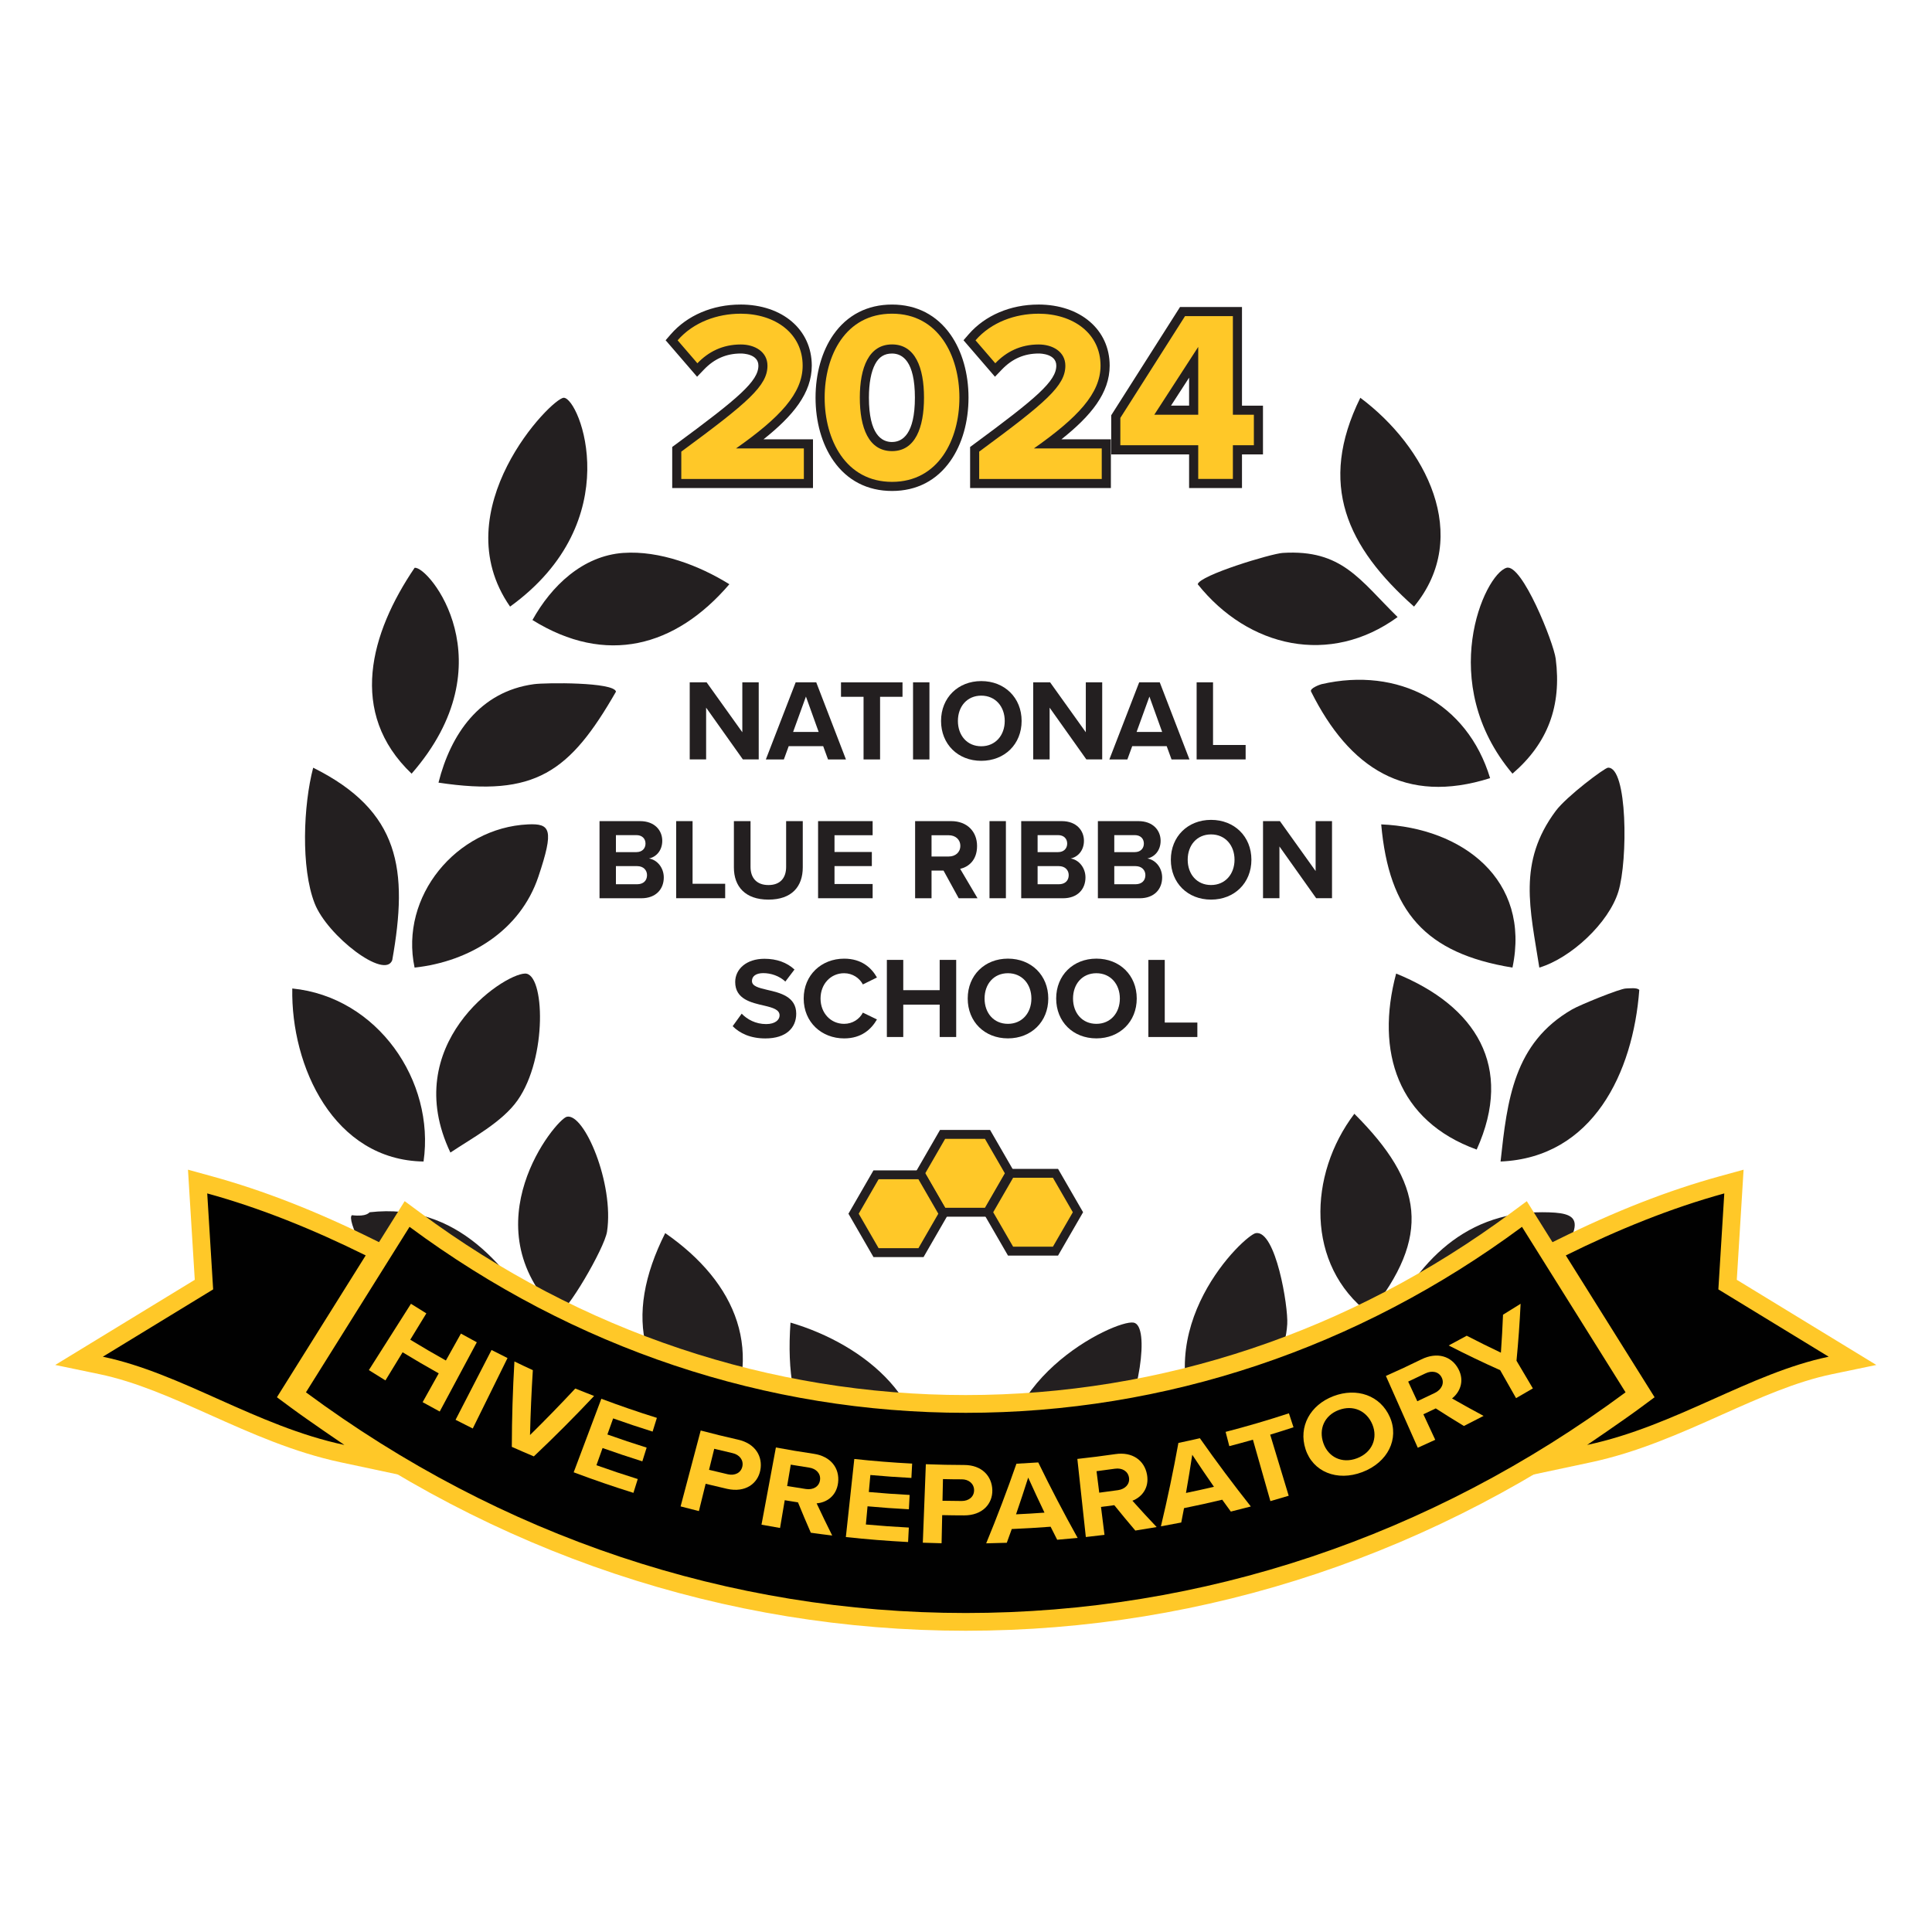 <svg xmlns="http://www.w3.org/2000/svg" viewBox="0 0 800 800"><defs><style> .cls-1, .cls-2 { fill: #ffc828; } .cls-3 { fill: #010101; } .cls-4 { fill: #231f20; } .cls-2 { stroke: #231f20; stroke-width: 3.68px; } </style></defs><g><g id="Layer_1"><g><g><path class="cls-4" d="M545.99,574.84c14.89-2.12,38.11.83,51.27,9.27-24,27.04-64.24,47.43-95.12,19.77-.67-4.44,30.55-27.13,43.85-29.03Z"></path><path class="cls-4" d="M638.64,501.96c15.56.06,20.33,2.49-.62,29.03-15.89,20.13-40.21,34.35-65.47,22.24,12.01-27.94,32.14-51.4,66.09-51.27Z"></path><path class="cls-4" d="M452.1,616.84c23.76-1.98,41.05,10.33,57.44,25.32.75,5.27-70.24,34.17-91.41-16.06,8.72-1.09,28.06-8.77,33.97-9.27Z"></path><path class="cls-4" d="M334.75,616.84c14.31-.98,30.87,6.58,45.09,9.27-18.4,47.06-87.95,23.21-90.18,18.53-4.5-9.43,34.54-27.07,45.09-27.8Z"></path><path class="cls-4" d="M469.4,547.66c7.04,1.32,1.96,32.77-6.79,46.33-10.23,15.84-28.03,19.61-45.09,24.09-10.9-45.38,44.29-71.84,51.88-70.41Z"></path><path class="cls-4" d="M673.23,409.31c1.38-.02,4.73-.49,5.56.62-2.55,34.13-19.15,69.41-57.44,71.03,2.76-25.5,5.48-49.06,29.65-63,3.3-1.9,19.8-8.61,22.24-8.65Z"></path><path class="cls-4" d="M327.33,547.66c30.55,8.96,61.65,33.63,53.12,69.18-42.21-4.31-56.04-28.29-53.12-69.18Z"></path><path class="cls-4" d="M520.05,510.6c8.23-1.21,13.41,30.44,12.97,37.68-1.23,20.3-18.48,35.6-35.21,45.09-23.48-43.22,17.6-82.09,22.24-82.77Z"></path><path class="cls-4" d="M563.28,164.71c27.03,20.17,46.38,57.16,22.24,86.47-27.8-24.71-39.92-50.59-22.24-86.47Z"></path><path class="cls-4" d="M665.82,317.89c8.12-.51,8.28,38.35,4.32,51.27-3.97,12.97-19.58,27.54-32.74,31.5-3.81-24.41-9.05-43.59,6.79-64.86,4.53-6.08,20.22-17.82,21.62-17.91Z"></path><path class="cls-4" d="M560.81,461.19c28.69,28.65,32.04,50.65,6.18,82.77-26.47-20.14-25.3-57.58-6.18-82.77Z"></path><path class="cls-4" d="M531.16,228.95c24.53-1.53,31.86,11.15,47.56,26.56-27.96,20.34-61.72,12.74-82.77-13.59.81-3.73,30.46-12.68,35.21-12.97Z"></path><path class="cls-4" d="M623.81,235.12c6.37-1.92,19.52,30.95,20.38,37.68,2.5,19.51-3.27,34.97-17.91,47.56-31.72-37.64-11.73-82.44-2.47-85.24Z"></path><path class="cls-4" d="M547.22,283.3c31.71-7.29,60.35,7.64,69.8,38.91-35.11,11.12-58.3-4.15-74.12-35.82-.75-1.37,3.73-2.95,4.32-3.09Z"></path><path class="cls-4" d="M578.11,403.13c32.95,13.38,48.91,38.48,33.35,72.88-32.68-11.81-42.01-40.49-33.35-72.88Z"></path><path class="cls-4" d="M571.93,341.36c33.55,1.41,62,22.86,54.35,59.3-36.12-5.9-51.13-23.17-54.35-59.3Z"></path><path class="cls-4" d="M226.04,574.84c35.49-4.34,45.17,9.1,71.03,27.8-30.59,29.02-71.59,8.81-96.36-17.29-.3-3.64,21.53-10.04,25.32-10.5Z"></path><path class="cls-4" d="M153.15,501.96c36.33-4.08,57.11,22.53,73.5,50.03-47.87,26.33-85.59-45.98-80.91-48.8,6.32.75,7.04-1.19,7.41-1.24Z"></path><path class="cls-4" d="M121.03,409.31c35.27,3.49,59.17,38.27,54.35,71.65-37.19-.59-54.97-39.43-54.35-71.65Z"></path><path class="cls-4" d="M275.45,510.6c29.57,20.52,41.87,49.55,23.47,82.77-34.48-19.05-41.04-47.89-23.47-82.77Z"></path><path class="cls-4" d="M233.45,164.71c6.59.07,26.78,51.04-22.24,86.47-27.89-40.08,17.32-86.53,22.24-86.47Z"></path><path class="cls-4" d="M129.68,317.89c36.04,17.95,39.39,42.28,32.74,79.68-3.03,8.25-26.84-10.02-32.12-23.47-5.78-14.73-4.68-40.76-.62-56.21Z"></path><path class="cls-4" d="M258.16,228.95c14.88-1.05,31.4,5.19,43.85,12.97-22.35,26.1-51.13,33.71-81.53,14.82,7.81-14.09,20.76-26.6,37.68-27.8Z"></path><path class="cls-4" d="M171.68,235.12c5.77-.93,38.85,39.3-1.24,85.24-26.45-25.18-17.1-58.23,1.24-85.24Z"></path><path class="cls-4" d="M234.68,462.43c7.23-1.73,19.68,27.75,16.68,47.56-1.05,6.91-17.1,34.3-20.38,33.97-36.91-36.8-.77-80.46,3.71-81.53Z"></path><path class="cls-4" d="M221.1,283.3c4.82-.65,33.09-.92,33.97,3.09-19.15,33.37-33.46,43.72-73.5,37.68,5.03-19.97,17-37.72,39.53-40.77Z"></path><path class="cls-4" d="M217.39,403.13c8.18-.25,9.36,34.86-3.09,52.5-6.37,9.03-18.77,15.58-27.8,21.62-21.28-44.73,21.49-73.83,30.88-74.12Z"></path><path class="cls-4" d="M218.62,341.36c9.33-.43,10.89,2.04,4.32,21.62-7.48,22.33-28.45,35.21-51.27,37.68-6.26-29.53,17.37-57.92,46.94-59.3Z"></path></g><g><g><path class="cls-1" d="M280.23,200.21v-14.16l.77-.57c27.05-19.92,34.92-26.8,34.92-34.06,0-4.77-4.59-6.91-9.13-6.91-6.46,0-12.06,2.42-16.63,7.2l-1.44,1.5-10.61-12.31,1.07-1.23c6.43-7.42,16.42-11.67,27.4-11.67,16.29,0,27.66,9.63,27.66,23.42,0,11.87-9.27,21.74-23.64,32.38h24.15v16.41h-54.52Z"></path><path class="cls-4" d="M306.58,129.89c14.35,0,25.78,8.09,25.78,21.53,0,11.52-9.5,21.53-27.6,34.27h28.1v12.64h-50.75v-11.32c27.6-20.32,35.68-27.29,35.68-35.58,0-5.86-5.36-8.79-11.02-8.79-7.58,0-13.44,3.03-17.99,7.78l-8.19-9.5c6.57-7.58,16.58-11.02,25.98-11.02M306.58,126.11c-11.54,0-22.04,4.49-28.83,12.32l-2.13,2.46,2.13,2.47,8.19,9.5,2.71,3.14,2.87-3c4.26-4.45,9.26-6.62,15.27-6.62.74,0,7.25.14,7.25,5.02,0,6.38-8.11,13.37-34.15,32.55l-1.54,1.13v17h58.29v-20.18h-20.47c12.27-9.75,19.97-19.18,19.97-30.5,0-14.9-12.15-25.3-29.55-25.3h0Z"></path></g><g><path class="cls-1" d="M369.37,201.42c-20.57,0-29.78-18.46-29.78-36.76s9.21-36.66,29.78-36.66c9.49,0,17.34,4.04,22.7,11.67,4.57,6.52,7.09,15.39,7.09,24.99s-2.52,18.5-7.09,25.04c-5.36,7.67-13.21,11.72-22.7,11.72ZM369.37,144.51c-9.47,0-11.46,10.96-11.46,20.15,0,16.74,6.23,20.25,11.46,20.25s11.36-3.51,11.36-20.25-6.18-20.15-11.36-20.15Z"></path><path class="cls-4" d="M369.37,129.89c19.21,0,27.9,17.39,27.9,34.77s-8.69,34.87-27.9,34.87-27.9-17.49-27.9-34.87,8.59-34.77,27.9-34.77M369.37,186.8c9.6,0,13.24-9.7,13.24-22.14s-3.64-22.04-13.24-22.04-13.34,9.6-13.34,22.04,3.64,22.14,13.34,22.14M369.37,126.11c-10.17,0-18.57,4.31-24.28,12.48-4.77,6.81-7.39,16.07-7.39,26.07s2.62,19.28,7.39,26.11c5.71,8.2,14.11,12.53,24.28,12.53s18.52-4.33,24.24-12.53c4.79-6.85,7.43-16.13,7.43-26.12s-2.64-19.24-7.43-26.07c-5.72-8.16-14.11-12.47-24.24-12.47h0ZM369.37,183.03c-4.37,0-9.57-3.19-9.57-18.37,0-5.94.89-10.75,2.58-13.9,1.6-2.98,3.82-4.37,6.99-4.37,4.32,0,9.47,3.17,9.47,18.26s-5.15,18.37-9.47,18.37h0Z"></path></g><g><path class="cls-1" d="M403.58,200.21v-14.16l.77-.57c27.05-19.92,34.92-26.8,34.92-34.06,0-4.77-4.59-6.91-9.13-6.91-6.46,0-12.05,2.42-16.63,7.2l-1.44,1.5-10.61-12.31,1.07-1.23c6.43-7.42,16.42-11.67,27.4-11.67,16.29,0,27.66,9.63,27.66,23.42,0,11.87-9.27,21.74-23.64,32.38h24.15v16.41h-54.52Z"></path><path class="cls-4" d="M429.93,129.89c14.35,0,25.78,8.09,25.78,21.53,0,11.52-9.5,21.53-27.6,34.27h28.1v12.64h-50.75v-11.32c27.6-20.32,35.68-27.29,35.68-35.58,0-5.86-5.36-8.79-11.02-8.79-7.58,0-13.44,3.03-17.99,7.78l-8.19-9.5c6.57-7.58,16.58-11.02,25.98-11.02M429.93,126.11c-11.53,0-22.04,4.49-28.83,12.32l-2.13,2.46,2.13,2.47,8.19,9.5,2.71,3.14,2.87-3c4.27-4.45,9.26-6.62,15.27-6.62.74,0,7.25.14,7.25,5.02,0,6.38-8.11,13.37-34.15,32.55l-1.54,1.13v17h58.29v-20.18h-20.47c12.27-9.75,19.97-19.18,19.97-30.5,0-14.9-12.15-25.3-29.55-25.3h0Z"></path></g><g><path class="cls-1" d="M494.27,200.21v-13.95h-32.25v-13.76l27.64-43.49h22.74v40.84h8.69v16.41h-8.69v13.95h-18.13ZM494.27,169.85v-19.84l-12.84,19.84h12.84Z"></path><path class="cls-4" d="M510.51,130.9v40.84h8.69v12.63h-8.69v13.95h-14.35v-13.95h-32.25v-11.32l26.79-42.15h19.81M477.96,171.74h18.2v-28.1l-18.2,28.1M514.28,127.13h-25.66l-1.11,1.75-26.79,42.15-.59.93v16.19h32.25v13.95h21.9v-13.95h8.69v-20.18h-8.69v-40.84h0ZM484.89,167.96l7.49-11.57v11.57h-7.49Z"></path></g></g><g><polygon class="cls-2" points="408.91 469.73 390.3 469.73 381 485.84 390.3 501.96 408.91 501.96 418.21 485.84 408.91 469.73"></polygon><polygon class="cls-2" points="381.36 486.46 362.75 486.46 353.45 502.57 362.75 518.69 381.36 518.69 390.66 502.57 381.36 486.46"></polygon><polygon class="cls-2" points="437.05 485.84 418.45 485.84 409.14 501.96 418.45 518.07 437.05 518.07 446.36 501.96 437.05 485.84"></polygon></g><g><g><path class="cls-3" d="M655.14,595.28c.15-.1,14.85-10.07,21.96-15.34l3.12-2.31-37.11-59.29,3.64-1.8c23.52-11.64,45.2-20.12,66.27-25.92l4.96-1.37-2.63,42.67,51.73,31.57-9.11,1.89c-15.58,3.24-30.7,10-46.7,17.15-16.83,7.53-34.24,15.31-53.3,19.37l-18.4,3.92,15.58-10.56Z"></path><path class="cls-1" d="M713.99,494.17l-2.45,39.74,45.68,27.88c-32.67,6.79-63.48,28.75-100.02,36.53,0,0,14.83-10.05,22.08-15.42l5.85-4.33-36.76-58.73c21.73-10.76,43.59-19.61,65.61-25.67M721.96,484.35l-9.92,2.73c-21.3,5.86-43.2,14.42-66.93,26.17l-7.28,3.6,4.31,6.89,33.15,52.96-.38.28c-7.05,5.22-21.68,15.15-21.83,15.25l-31.15,21.12,36.81-7.84c19.44-4.14,37.03-12.01,54.04-19.61,15.82-7.07,30.76-13.76,45.95-16.91l18.22-3.79-15.88-9.69-41.9-25.57,2.18-35.32.63-10.27h0Z"></path></g><g><path class="cls-3" d="M141.84,601.92c-19.06-4.06-36.47-11.84-53.3-19.37-16.01-7.16-31.12-13.92-46.7-17.15l-9.11-1.89,51.73-31.57-2.63-42.67,4.96,1.37c21.08,5.8,42.75,14.27,66.27,25.92l3.64,1.8-37.11,59.29,3.12,2.31c7.11,5.26,21.81,15.24,21.96,15.34l15.57,10.56-18.4-3.92Z"></path><path class="cls-1" d="M85.82,494.17c22.03,6.06,43.88,14.91,65.61,25.67l-36.76,58.73,5.85,4.33c7.25,5.37,22.08,15.42,22.08,15.42-36.54-7.78-67.35-29.74-100.02-36.53l45.68-27.88-2.45-39.74M77.84,484.35l.63,10.27,2.18,35.32-41.9,25.57-15.88,9.69,18.22,3.79c15.19,3.16,30.13,9.84,45.95,16.91,17.01,7.61,34.6,15.47,54.04,19.61l36.81,7.84-31.15-21.12c-.15-.1-14.79-10.03-21.83-15.25l-.38-.28,33.15-52.96,4.31-6.89-7.28-3.6c-23.73-11.75-45.62-20.31-66.93-26.17l-9.92-2.73h0Z"></path></g><g><path class="cls-3" d="M399.9,671.59c-98.81,0-194.04-31.85-275.39-92.1l-2.73-2.02,46.8-74.78,3.2,2.37c67.39,49.91,146.27,76.29,228.13,76.29s160.74-26.38,228.13-76.29l3.2-2.37,46.8,74.78-2.73,2.02c-81.36,60.25-176.59,92.1-275.39,92.1Z"></path><path class="cls-1" d="M630.22,508.01l42.89,68.52c-80.72,59.78-175.19,91.38-273.21,91.38s-192.48-31.6-273.21-91.38l42.89-68.52c68.02,50.38,147.67,77.01,230.32,77.01s162.29-26.63,230.32-77.01M632.23,497.37l-6.39,4.73c-66.75,49.43-144.88,75.56-225.94,75.56s-159.19-26.13-225.94-75.56l-6.39-4.73-4.22,6.74-42.89,68.52-3.61,5.76,5.46,4.05c82,60.73,177.98,92.82,277.58,92.82s195.58-32.1,277.58-92.82l5.46-4.05-3.61-5.76-42.89-68.52-4.22-6.74h0Z"></path></g></g><g><path class="cls-4" d="M292.39,293.02v21.44h-6.79v-31.93h6.99l14.79,20.68v-20.68h6.79v31.93h-6.56l-15.22-21.44Z"></path><path class="cls-4" d="M340.85,308.96h-14.26l-2.01,5.51h-7.46l12.35-31.93h8.52l12.3,31.93h-7.42l-2.01-5.51ZM328.41,303.08h10.58l-5.27-14.65-5.31,14.65Z"></path><path class="cls-4" d="M357.57,288.53h-9.33v-5.98h25.47v5.98h-9.29v25.94h-6.84v-25.94Z"></path><path class="cls-4" d="M378.07,282.54h6.79v31.93h-6.79v-31.93Z"></path><path class="cls-4" d="M406.32,282.02c9.67,0,16.71,6.89,16.71,16.51s-7.04,16.51-16.71,16.51-16.65-6.89-16.65-16.51,7.03-16.51,16.65-16.51ZM406.32,288.05c-5.89,0-9.67,4.5-9.67,10.48s3.78,10.48,9.67,10.48,9.72-4.55,9.72-10.48-3.83-10.48-9.72-10.48Z"></path><path class="cls-4" d="M434.63,293.02v21.44h-6.8v-31.93h6.99l14.79,20.68v-20.68h6.79v31.93h-6.56l-15.22-21.44Z"></path><path class="cls-4" d="M483.09,308.96h-14.26l-2.01,5.51h-7.46l12.35-31.93h8.52l12.3,31.93h-7.42l-2.01-5.51ZM470.64,303.08h10.58l-5.27-14.65-5.31,14.65Z"></path><path class="cls-4" d="M495.5,282.54h6.79v25.94h13.5v5.98h-20.29v-31.93Z"></path><path class="cls-4" d="M248.24,340.01h16.8c6.08,0,9.19,3.88,9.19,8.14,0,4.02-2.49,6.7-5.5,7.33,3.4.53,6.13,3.83,6.13,7.85,0,4.79-3.21,8.62-9.29,8.62h-17.32v-31.93ZM263.56,352.84c2.3,0,3.73-1.48,3.73-3.54s-1.44-3.49-3.73-3.49h-8.52v7.04h8.52ZM263.8,366.15c2.58,0,4.12-1.48,4.12-3.78,0-2.01-1.43-3.73-4.12-3.73h-8.76v7.51h8.76Z"></path><path class="cls-4" d="M279.99,340.01h6.79v25.94h13.5v5.98h-20.29v-31.93Z"></path><path class="cls-4" d="M303.89,340.01h6.89v18.96c0,4.45,2.44,7.51,7.42,7.51s7.32-3.06,7.32-7.51v-18.96h6.89v19.15c0,7.94-4.55,13.35-14.21,13.35s-14.31-5.46-14.31-13.31v-19.19Z"></path><path class="cls-4" d="M338.75,340.01h22.59v5.84h-15.79v6.94h15.46v5.84h-15.46v7.42h15.79v5.89h-22.59v-31.93Z"></path><path class="cls-4" d="M390.71,360.5h-4.98v11.44h-6.8v-31.93h14.93c6.65,0,10.72,4.36,10.72,10.29s-3.54,8.66-6.99,9.48l7.18,12.16h-7.8l-6.27-11.44ZM392.86,345.85h-7.13v8.81h7.13c2.73,0,4.79-1.72,4.79-4.4s-2.06-4.4-4.79-4.4Z"></path><path class="cls-4" d="M409.73,340.01h6.79v31.93h-6.79v-31.93Z"></path><path class="cls-4" d="M422.85,340.01h16.8c6.08,0,9.19,3.88,9.19,8.14,0,4.02-2.49,6.7-5.5,7.33,3.4.53,6.13,3.83,6.13,7.85,0,4.79-3.21,8.62-9.29,8.62h-17.32v-31.93ZM438.17,352.84c2.3,0,3.73-1.48,3.73-3.54s-1.44-3.49-3.73-3.49h-8.52v7.04h8.52ZM438.41,366.15c2.58,0,4.12-1.48,4.12-3.78,0-2.01-1.43-3.73-4.12-3.73h-8.76v7.51h8.76Z"></path><path class="cls-4" d="M454.6,340.01h16.8c6.08,0,9.19,3.88,9.19,8.14,0,4.02-2.49,6.7-5.5,7.33,3.4.53,6.13,3.83,6.13,7.85,0,4.79-3.21,8.62-9.29,8.62h-17.32v-31.93ZM469.92,352.84c2.3,0,3.73-1.48,3.73-3.54s-1.43-3.49-3.73-3.49h-8.52v7.04h8.52ZM470.16,366.15c2.58,0,4.12-1.48,4.12-3.78,0-2.01-1.43-3.73-4.12-3.73h-8.76v7.51h8.76Z"></path><path class="cls-4" d="M501.47,339.49c9.67,0,16.71,6.89,16.71,16.51s-7.04,16.51-16.71,16.51-16.65-6.89-16.65-16.51,7.03-16.51,16.65-16.51ZM501.47,345.51c-5.89,0-9.67,4.5-9.67,10.48s3.78,10.48,9.67,10.48,9.72-4.55,9.72-10.48-3.83-10.48-9.72-10.48Z"></path><path class="cls-4" d="M529.79,350.49v21.44h-6.8v-31.93h6.99l14.79,20.68v-20.68h6.79v31.93h-6.56l-15.22-21.44Z"></path><path class="cls-4" d="M307.12,419.74c2.25,2.35,5.74,4.31,10.14,4.31,3.73,0,5.55-1.77,5.55-3.59,0-2.39-2.77-3.21-6.46-4.07-5.22-1.2-11.92-2.63-11.92-9.76,0-5.31,4.6-9.62,12.11-9.62,5.07,0,9.29,1.53,12.44,4.45l-3.78,4.98c-2.58-2.39-6.03-3.49-9.14-3.49s-4.69,1.34-4.69,3.25c0,2.15,2.68,2.82,6.36,3.69,5.27,1.2,11.97,2.78,11.97,9.86,0,5.84-4.16,10.24-12.78,10.24-6.13,0-10.53-2.06-13.54-5.07l3.73-5.17Z"></path><path class="cls-4" d="M332.79,413.47c0-9.81,7.42-16.51,16.75-16.51,7.28,0,11.35,3.83,13.59,7.8l-5.84,2.87c-1.34-2.58-4.21-4.64-7.76-4.64-5.55,0-9.76,4.45-9.76,10.48s4.21,10.48,9.76,10.48c3.54,0,6.42-2.01,7.76-4.64l5.84,2.82c-2.3,3.97-6.32,7.85-13.59,7.85-9.33,0-16.75-6.7-16.75-16.51Z"></path><path class="cls-4" d="M389.1,416h-15.08v13.4h-6.79v-31.93h6.79v12.54h15.08v-12.54h6.84v31.93h-6.84v-13.4Z"></path><path class="cls-4" d="M417.36,396.95c9.67,0,16.71,6.89,16.71,16.51s-7.04,16.51-16.71,16.51-16.65-6.89-16.65-16.51,7.03-16.51,16.65-16.51ZM417.36,402.99c-5.89,0-9.67,4.5-9.67,10.48s3.78,10.48,9.67,10.48,9.72-4.55,9.72-10.48-3.83-10.48-9.72-10.48Z"></path><path class="cls-4" d="M453.99,396.95c9.67,0,16.71,6.89,16.71,16.51s-7.04,16.51-16.71,16.51-16.65-6.89-16.65-16.51,7.03-16.51,16.65-16.51ZM453.99,402.99c-5.89,0-9.67,4.5-9.67,10.48s3.78,10.48,9.67,10.48,9.72-4.55,9.72-10.48-3.83-10.48-9.72-10.48Z"></path><path class="cls-4" d="M475.51,397.48h6.79v25.94h13.5v5.98h-20.29v-31.93Z"></path></g><g><path class="cls-1" d="M181.66,568.68c-5.02-2.81-10.01-5.72-14.95-8.73-2.37,3.88-4.74,7.77-7.11,11.65-2.3-1.4-4.58-2.82-6.86-4.27,5.81-9.15,11.62-18.31,17.43-27.46,2.12,1.34,4.24,2.67,6.37,3.97-2.22,3.63-4.44,7.27-6.66,10.9,4.87,2.97,9.79,5.85,14.75,8.62,2.08-3.72,4.15-7.44,6.23-11.15,2.19,1.22,4.38,2.42,6.58,3.6-5.12,9.56-10.24,19.11-15.36,28.67-2.37-1.27-4.73-2.56-7.08-3.87,2.22-3.97,4.44-7.95,6.66-11.92Z"></path><path class="cls-1" d="M203.53,559c2.2,1.13,4.41,2.25,6.62,3.34-4.8,9.72-9.6,19.44-14.39,29.17-2.38-1.18-4.76-2.38-7.12-3.6,4.97-9.64,9.93-19.28,14.9-28.91Z"></path><path class="cls-1" d="M213.01,563.75c2.53,1.23,5.07,2.43,7.63,3.6-.57,8.92-.96,17.88-1.17,26.87,6.41-6.31,12.65-12.73,18.74-19.26,2.59,1.06,5.19,2.08,7.79,3.09-8.03,8.53-16.34,16.87-24.95,25.01-3.05-1.28-6.09-2.6-9.12-3.95.03-11.86.39-23.65,1.08-35.37Z"></path><path class="cls-1" d="M249.01,579.2c7.61,2.86,15.27,5.5,22.99,7.91-.59,1.89-1.18,3.78-1.77,5.68-5.47-1.71-10.92-3.53-16.34-5.46-.79,2.22-1.58,4.44-2.38,6.66,5.39,1.92,10.8,3.74,16.25,5.44-.59,1.89-1.19,3.79-1.78,5.68-5.52-1.73-11.01-3.57-16.47-5.51-.85,2.37-1.69,4.75-2.54,7.12,5.67,2.02,11.38,3.93,17.11,5.72-.6,1.91-1.19,3.82-1.79,5.72-8.31-2.6-16.56-5.43-24.74-8.51,3.82-10.15,7.63-20.3,11.45-30.45Z"></path><path class="cls-1" d="M290.13,592.34c5.15,1.36,10.33,2.63,15.52,3.8,7.21,1.62,10.26,7.04,9.18,12.65-1.07,5.54-6.19,9.4-13.76,7.71-2.97-.67-5.93-1.37-8.88-2.1-.93,3.77-1.86,7.54-2.79,11.31-2.53-.62-5.06-1.27-7.58-1.94,2.78-10.48,5.55-20.96,8.33-31.44ZM303.38,601.72c-2.55-.58-5.09-1.18-7.63-1.81-.72,2.9-1.43,5.81-2.15,8.71,2.59.64,5.19,1.25,7.79,1.85,2.9.66,5.44-.59,6.01-3.26.56-2.62-1.19-4.84-4.02-5.49Z"></path><path class="cls-1" d="M330.44,622.1c-1.83-.29-3.67-.58-5.5-.89-.65,3.83-1.3,7.66-1.94,11.49-2.56-.43-5.12-.89-7.68-1.36,1.99-10.66,3.98-21.32,5.96-31.97,5.22.97,10.46,1.85,15.7,2.62,6.99,1.03,10.76,5.92,10.06,11.93-.68,5.71-4.96,8.29-8.89,8.58,2.08,4.46,4.23,8.9,6.45,13.33-2.96-.36-5.91-.74-8.86-1.16-1.83-4.18-3.6-8.37-5.31-12.57ZM335.05,607.7c-2.54-.38-5.08-.79-7.61-1.22-.5,2.95-1,5.9-1.5,8.85,2.59.44,5.18.85,7.77,1.24,2.98.45,5.47-.98,5.84-3.69.37-2.71-1.59-4.75-4.5-5.18Z"></path><path class="cls-1" d="M353.75,604.13c7.97.86,15.96,1.5,23.95,1.91-.1,1.98-.21,3.96-.31,5.94-5.67-.29-11.33-.7-16.99-1.21-.21,2.35-.43,4.69-.64,7.04,5.63.51,11.26.92,16.9,1.21-.1,1.98-.21,3.96-.31,5.94-5.71-.3-11.42-.71-17.12-1.23-.23,2.51-.46,5.02-.69,7.53,5.92.54,11.85.96,17.79,1.27-.1,2-.21,3.99-.31,5.99-8.6-.45-17.2-1.13-25.77-2.06,1.17-10.78,2.33-21.56,3.5-32.34Z"></path><path class="cls-1" d="M383.37,606.3c5.29.2,10.58.31,15.87.32,7.35,0,11.49,4.63,11.66,10.35.16,5.64-3.98,10.53-11.69,10.52-3.02,0-6.05-.04-9.07-.11-.08,3.88-.17,7.77-.25,11.65-2.59-.06-5.18-.13-7.77-.23.42-10.83.84-21.67,1.25-32.5ZM398.25,612.56c-2.6,0-5.19-.04-7.79-.1-.06,2.99-.13,5.98-.19,8.97,2.65.06,5.3.09,7.95.1,2.95.01,5.15-1.77,5.13-4.5-.03-2.68-2.21-4.47-5.09-4.48Z"></path><path class="cls-1" d="M435.04,632.18c-5.36.41-10.73.73-16.09.96-.68,1.9-1.37,3.8-2.06,5.69-2.84.1-5.69.18-8.53.23,4.51-10.93,8.68-21.92,12.52-32.96,3.02-.15,6.03-.33,9.04-.54,5.11,10.51,10.55,20.93,16.3,31.25-2.82.28-5.63.54-8.46.77-.92-1.8-1.83-3.6-2.73-5.41ZM420.72,627.05c3.93-.18,7.85-.41,11.78-.7-2.31-4.82-4.56-9.66-6.75-14.51-1.61,5.08-3.29,10.15-5.03,15.21Z"></path><path class="cls-1" d="M461.42,623.26c-1.84.25-3.68.5-5.52.73.48,3.85.97,7.71,1.45,11.56-2.57.32-5.15.62-7.73.9-1.17-10.78-2.34-21.56-3.51-32.34,5.27-.57,10.53-1.24,15.77-2,6.99-1.03,12.02,2.57,13.08,8.53,1,5.67-2.36,9.37-6.05,10.78,3.27,3.67,6.62,7.3,10.03,10.9-2.94.51-5.88.99-8.83,1.45-2.96-3.47-5.86-6.98-8.71-10.51ZM461.68,608.16c-2.54.36-5.09.71-7.63,1.03.37,2.97.75,5.94,1.12,8.9,2.6-.33,5.2-.67,7.79-1.05,2.98-.43,4.96-2.52,4.53-5.21-.43-2.7-2.9-4.09-5.81-3.67Z"></path><path class="cls-1" d="M506.1,621c-5.26,1.26-10.53,2.42-15.82,3.49-.37,1.98-.76,3.97-1.15,5.95-2.8.55-5.61,1.08-8.42,1.58,2.75-11.5,5.16-23.02,7.24-34.53,2.97-.62,5.93-1.28,8.89-1.96,6.72,9.57,13.76,19,21.1,28.27-2.75.73-5.51,1.43-8.28,2.11-1.19-1.63-2.38-3.27-3.56-4.91ZM491.09,618.2c3.87-.8,7.73-1.65,11.58-2.55-3.05-4.39-6.05-8.81-8.98-13.26-.8,5.27-1.67,10.54-2.6,15.81Z"></path><path class="cls-1" d="M518.82,596.15c-3.26.93-6.52,1.81-9.79,2.66-.51-1.97-1.02-3.93-1.53-5.9,8.8-2.28,17.54-4.84,26.21-7.69.63,1.93,1.27,3.86,1.9,5.79-3.21,1.05-6.43,2.07-9.65,3.05,2.55,8.43,5.11,16.86,7.66,25.3-2.52.76-5.05,1.51-7.58,2.22-2.41-8.47-4.82-16.95-7.23-25.42Z"></path><path class="cls-1" d="M552.15,578.11c9.68-3.68,19.43-.3,23.37,8.69,3.93,8.97-.83,18.74-11.4,22.76-10.52,4-20.49-.16-23.52-9.47-3.04-9.33,1.93-18.32,11.56-21.98ZM554.34,583.86c-5.99,2.28-8.37,7.94-6.36,13.71,1.99,5.7,7.62,8.66,13.95,6.26,6.34-2.42,8.65-8.4,6.35-13.98-2.33-5.64-7.94-8.27-13.94-5.98Z"></path><path class="cls-1" d="M594.52,583.19c-1.71.82-3.42,1.63-5.13,2.43,1.64,3.52,3.27,7.05,4.91,10.57-2.4,1.12-4.81,2.21-7.23,3.29-4.4-9.91-8.8-19.82-13.2-29.73,4.94-2.19,9.84-4.48,14.71-6.87,6.48-3.19,12.47-1.36,15.31,3.99,2.69,5.09.54,9.69-2.63,12.2,4.29,2.46,8.65,4.87,13.06,7.22-2.71,1.42-5.43,2.82-8.15,4.18-3.93-2.38-7.81-4.8-11.65-7.27ZM590.2,568.71c-2.36,1.15-4.73,2.28-7.1,3.38,1.26,2.71,2.52,5.43,3.78,8.14,2.42-1.13,4.84-2.28,7.25-3.45,2.77-1.35,4.06-3.97,2.83-6.41-1.23-2.44-4.05-2.98-6.76-1.66Z"></path><path class="cls-1" d="M621.18,567.36c-7.25-3.24-14.36-6.66-21.31-10.23,2.5-1.32,4.99-2.66,7.47-4.03,4.65,2.41,9.37,4.74,14.15,7.01.38-5.26.67-10.5.88-15.72,2.44-1.48,4.86-2.99,7.28-4.52-.37,7.82-.94,15.68-1.7,23.58,2.26,3.82,4.52,7.64,6.78,11.46-2.31,1.37-4.63,2.71-6.96,4.03-2.19-3.86-4.38-7.72-6.58-11.58Z"></path></g></g></g></g></svg>